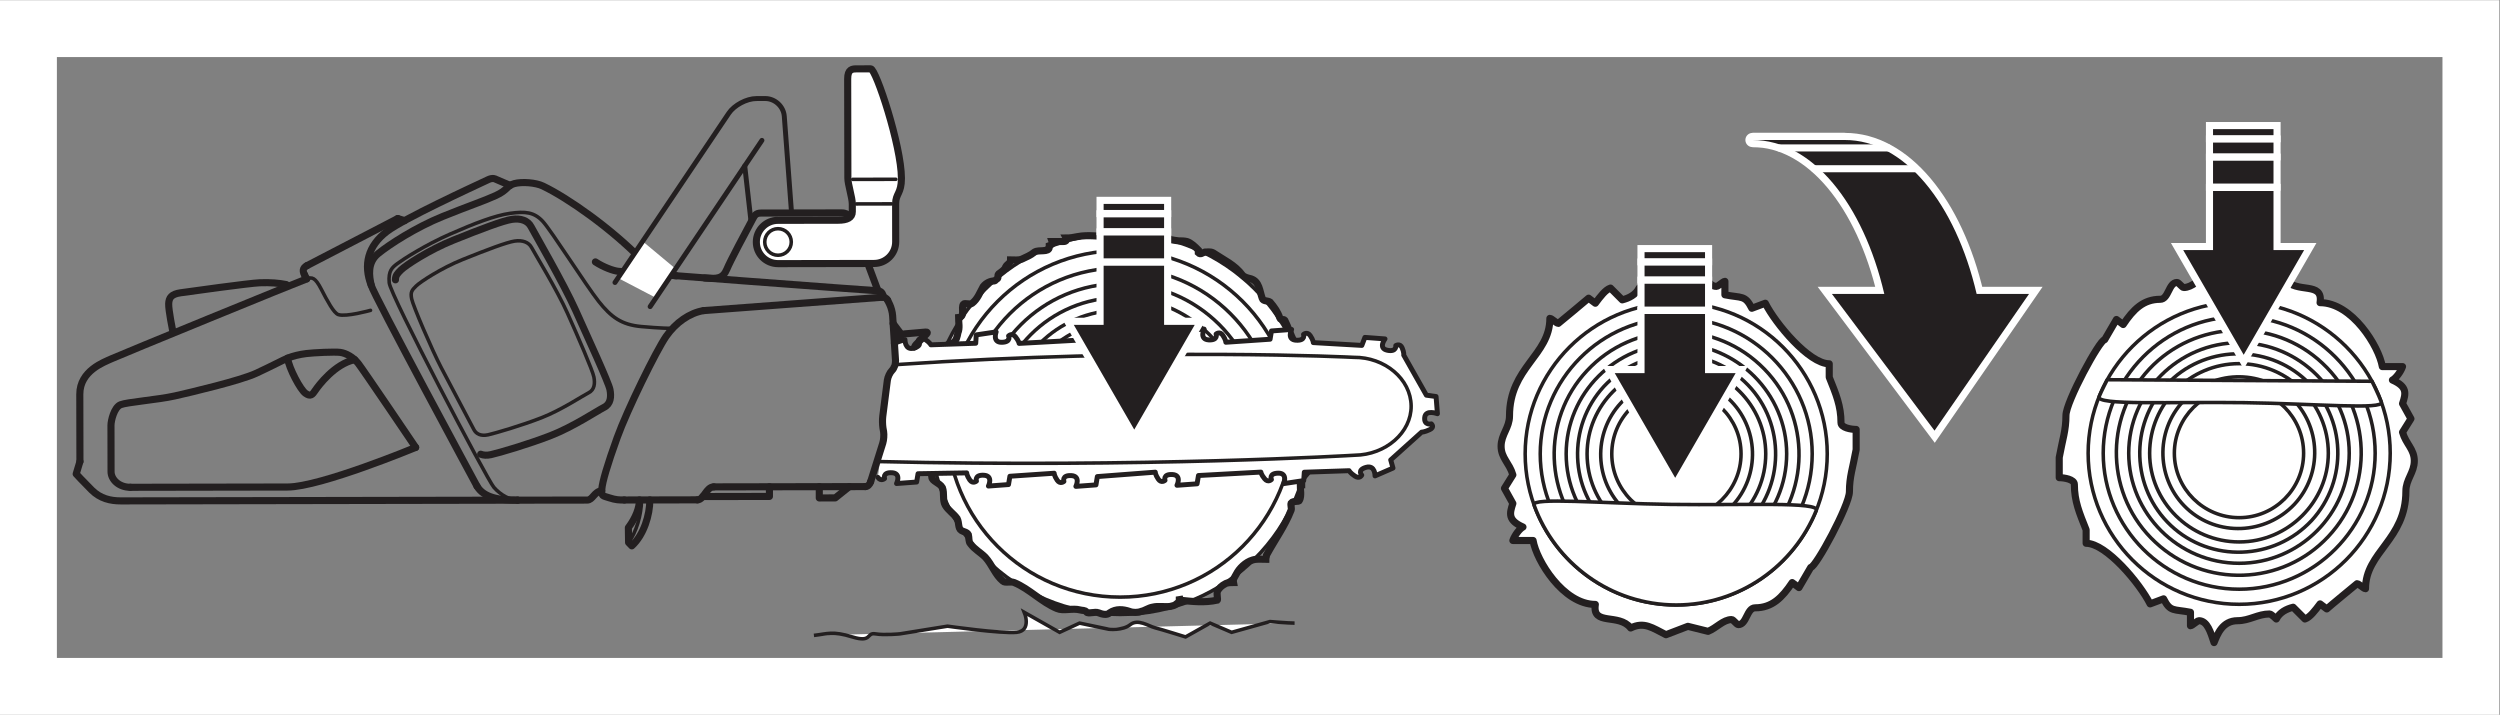 <?xml version="1.0" encoding="UTF-8" standalone="no"?>
<svg
   xmlns:dc="http://purl.org/dc/elements/1.1/"
   xmlns:cc="http://creativecommons.org/ns#"
   xmlns:rdf="http://www.w3.org/1999/02/22-rdf-syntax-ns#"
   xmlns:svg="http://www.w3.org/2000/svg"
   xmlns="http://www.w3.org/2000/svg"
   viewBox="0 0 234.333 67"
   height="67"
   width="234.333"
   xml:space="preserve"
   id="svg2"
   version="1.1"><rect x="0" y="0" width="234.333" height="67" fill="#808080" stroke="none"/><defs
     id="defs6" /><g
     transform="matrix(1.333,0,0,-1.333,0,67)"
     id="g10"><g
       transform="scale(0.1)"
       id="g12"><path
         id="path14"
         style="fill:#ffffff;fill-opacity:1;fill-rule:nonzero;stroke:none"
         d="m 921.641,204.578 c 0,74.016 -60,134 -134.012,134 -74.016,0 -134.012,-59.984 -134.012,-134 0,-74.012 59.996,-134.004 134.012,-134.004 74.012,0 134.012,59.992 134.012,134.004 v 0" /><path
         id="path16"
         style="fill:none;stroke:#231f20;stroke-width:2.5;stroke-linecap:butt;stroke-linejoin:miter;stroke-miterlimit:4;stroke-dasharray:none;stroke-opacity:1"
         d="m 921.641,204.578 c 0,74.016 -60,134 -134.012,134 -74.016,0 -134.012,-59.984 -134.012,-134 0,-74.012 59.996,-134.004 134.012,-134.004 74.012,0 134.012,59.992 134.012,134.004 z" /><path
         id="path18"
         style="fill:#ffffff;fill-opacity:1;fill-rule:nonzero;stroke:none"
         d="m 909.453,204.578 c 0,67.281 -54.535,121.824 -121.824,121.824 -67.281,0 -121.813,-54.543 -121.813,-121.824 0,-67.281 54.532,-121.828 121.813,-121.828 67.289,0 121.824,54.547 121.824,121.828 v 0" /><path
         id="path20"
         style="fill:none;stroke:#231f20;stroke-width:2.5;stroke-linecap:butt;stroke-linejoin:miter;stroke-miterlimit:4;stroke-dasharray:none;stroke-opacity:1"
         d="m 909.453,204.578 c 0,67.281 -54.535,121.824 -121.824,121.824 -67.281,0 -121.813,-54.543 -121.813,-121.824 0,-67.281 54.532,-121.828 121.813,-121.828 67.289,0 121.824,54.547 121.824,121.828 z" /><path
         id="path22"
         style="fill:#ffffff;fill-opacity:1;fill-rule:nonzero;stroke:none"
         d="m 897.266,204.578 c 0,60.551 -49.078,109.633 -109.637,109.633 -60.543,0 -109.633,-49.082 -109.633,-109.633" /><path
         id="path24"
         style="fill:none;stroke:#231f20;stroke-width:2.5;stroke-linecap:butt;stroke-linejoin:miter;stroke-miterlimit:4;stroke-dasharray:none;stroke-opacity:1"
         d="m 897.266,204.578 c 0,60.551 -49.078,109.633 -109.637,109.633 -60.543,0 -109.633,-49.082 -109.633,-109.633" /><path
         id="path26"
         style="fill:#ffffff;fill-opacity:1;fill-rule:nonzero;stroke:none"
         d="m 886.316,204.578 c 0,54.504 -44.175,98.664 -98.687,98.664 -54.488,0 -98.676,-44.16 -98.676,-98.664" /><path
         id="path28"
         style="fill:none;stroke:#231f20;stroke-width:2.5;stroke-linecap:butt;stroke-linejoin:miter;stroke-miterlimit:4;stroke-dasharray:none;stroke-opacity:1"
         d="m 886.316,204.578 c 0,54.504 -44.175,98.664 -98.687,98.664 -54.488,0 -98.676,-44.16 -98.676,-98.664" /><path
         id="path30"
         style="fill:#ffffff;fill-opacity:1;fill-rule:nonzero;stroke:none"
         d="m 876.445,204.578 c 0,49.043 -39.769,88.801 -88.816,88.801 -49.039,0 -88.797,-39.758 -88.797,-88.801" /><path
         id="path32"
         style="fill:none;stroke:#231f20;stroke-width:2.5;stroke-linecap:butt;stroke-linejoin:miter;stroke-miterlimit:4;stroke-dasharray:none;stroke-opacity:1"
         d="m 876.445,204.578 c 0,49.043 -39.769,88.801 -88.816,88.801 -49.039,0 -88.797,-39.758 -88.797,-88.801" /><path
         id="path34"
         style="fill:#ffffff;fill-opacity:1;fill-rule:nonzero;stroke:none"
         d="m 867.551,204.578 c 0,44.145 -35.774,79.918 -79.922,79.918 -44.129,0 -79.93,-35.773 -79.93,-79.918" /><path
         id="path36"
         style="fill:none;stroke:#231f20;stroke-width:2.5;stroke-linecap:butt;stroke-linejoin:miter;stroke-miterlimit:4;stroke-dasharray:none;stroke-opacity:1"
         d="m 867.551,204.578 c 0,44.145 -35.774,79.918 -79.922,79.918 -44.129,0 -79.93,-35.773 -79.93,-79.918" /><path
         id="path38"
         style="fill:#ffffff;fill-opacity:1;fill-rule:nonzero;stroke:none"
         d="m 859.563,204.578 c 0,39.723 -32.196,71.93 -71.934,71.93 -39.715,0 -71.922,-32.207 -71.922,-71.93" /><path
         id="path40"
         style="fill:none;stroke:#231f20;stroke-width:2.5;stroke-linecap:butt;stroke-linejoin:miter;stroke-miterlimit:4;stroke-dasharray:none;stroke-opacity:1"
         d="m 859.563,204.578 c 0,39.723 -32.196,71.93 -71.934,71.93 -39.715,0 -71.922,-32.207 -71.922,-71.93" /><path
         id="path42"
         style="fill:#ffffff;fill-opacity:1;fill-rule:nonzero;stroke:none"
         d="m 852.367,204.578 c 0,35.75 -28.988,64.735 -64.738,64.735 -35.75,0 -64.742,-28.985 -64.742,-64.735" /><path
         id="path44"
         style="fill:none;stroke:#231f20;stroke-width:2.5;stroke-linecap:butt;stroke-linejoin:miter;stroke-miterlimit:4;stroke-dasharray:none;stroke-opacity:1"
         d="m 852.367,204.578 c 0,35.75 -28.988,64.735 -64.738,64.735 -35.75,0 -64.742,-28.985 -64.742,-64.735" /><path
         id="path46"
         style="fill:#ffffff;fill-opacity:1;fill-rule:nonzero;stroke:none"
         d="m 845.902,204.578 c 0,32.184 -26.101,58.266 -58.273,58.266 -32.164,0 -58.27,-26.082 -58.27,-58.266" /><path
         id="path48"
         style="fill:none;stroke:#231f20;stroke-width:2.5;stroke-linecap:butt;stroke-linejoin:miter;stroke-miterlimit:4;stroke-dasharray:none;stroke-opacity:1"
         d="m 845.902,204.578 c 0,32.184 -26.101,58.266 -58.273,58.266 -32.164,0 -58.27,-26.082 -58.27,-58.266" /><path
         id="path50"
         style="fill:#ffffff;fill-opacity:1;fill-rule:nonzero;stroke:none"
         d="m 840.074,204.578 c 0,28.945 -23.488,52.43 -52.445,52.43 -28.957,0 -52.438,-23.485 -52.438,-52.43" /><path
         id="path52"
         style="fill:none;stroke:#231f20;stroke-width:2.5;stroke-linecap:butt;stroke-linejoin:miter;stroke-miterlimit:4;stroke-dasharray:none;stroke-opacity:1"
         d="m 840.074,204.578 c 0,28.945 -23.488,52.43 -52.445,52.43 -28.957,0 -52.438,-23.485 -52.438,-52.43" /><path
         id="path54"
         style="fill:none;stroke:#231f20;stroke-width:5;stroke-linecap:butt;stroke-linejoin:miter;stroke-miterlimit:4;stroke-dasharray:none;stroke-opacity:1"
         d="m 747.688,332.777 c -2.454,0 -5.422,0 -7.903,0 0.492,-1.492 -0.504,-2.472 -1.969,-2.972 0,0 0,-0.492 0,-0.989 0,-3.98 -7.425,-1.492 -10.39,-3.461 -2.957,-2.464 -5.926,-3.464 -8.903,-4.941 -2.464,-0.984 -5.425,-0.508 -7.91,-0.508 0,-2.457 -2.465,-2.949 -3.465,-4.929 -0.492,-1.985 -2.953,-3.457 -4.929,-4.938 -0.989,-1 0,-2.973 -0.989,-3.473 -1,-0.488 -1.484,-1.488 -1.984,-1.488 -2.953,0 -5.926,-1.473 -7.906,-3.957 -2.485,-4.437 -3.957,-8.891 -7.902,-11.851 -1.434,-1.071 -4.958,0.492 -5.942,-0.5 -1.976,-2.469 1.492,-8.887 -3.473,-9.407 0,-3.441 1,-7.394 -0.484,-10.851 -0.492,-2.489 -0.98,-5.449 -3.461,-6.934 -1.976,-0.98 -3.945,-0.98 -5.43,-2.469 0,-0.492 0,-1.468 0,-1.468 -9.886,-4.953 -3.964,-16.328 -7.425,-24.239 -0.43,-1.019 -1.469,-1.492 -1.469,-2.472 0,-5.93 0.984,-12.36 -0.512,-18.285 -0.984,-2.977 -0.984,-6.434 -1.472,-9.403 -1.977,-12.351 -0.493,-24.219 1.472,-36.086 0,-2.968 5.442,-3.953 7.43,-7.414 1.484,-3.957 0,-8.902 1.976,-12.355 1.977,-3.469 5.922,-5.942 8.399,-9.395 1.496,-2.98 0.492,-6.933 2.973,-8.414 1.476,-0.98 3.945,-0.98 4.937,-2.957 0.492,-1.976 0,-4.949 1.484,-6.426 2.954,-3.965 6.934,-5.941 10.391,-9.402 4.926,-5.434 6.914,-12.352 12.356,-16.805 1.468,-1.473 5.425,0 7.91,-0.984 10.867,-4.465 19.269,-13.848 30.16,-18.297 4.43,-1.969 10.867,0.484 16.305,-0.992 1.484,-0.484 3.46,0 4.453,-1.48 0.988,-1.48 5.922,0.504 8.402,-0.496 2.477,-0.984 5.934,-1.977 7.91,0 4.442,2.969 9.395,2.473 13.836,1 2.473,-1 5.934,-1 8.414,0 2.465,0.492 4.945,2.453 7.914,2.953 3.946,0.992 8.403,0 12.352,0.5 1.492,0.492 2.969,0.492 3.972,1.484 1.95,1.48 3.442,2.481 2.454,5.434 0,-0.984 0,-2.481 0,-2.481 8.89,-0.981 17.8,-1.969 26.703,0 0.492,0.504 -0.493,3.965 0,5.941 0.984,2.473 3.445,4.453 5.433,5.441 1.477,0.992 3.946,0.992 5.938,0.992 -0.489,2.461 0.984,3.953 1.98,5.922 1.965,3.957 6.418,8.414 11.36,9.887 2.968,0.996 6.433,0.496 9.394,0.496 0,0.988 0.496,1.984 0.496,2.961 5.942,10.894 12.844,20.281 17.309,31.648 0.496,1.496 -0.5,3.469 0,4.945 1.48,1.977 5.437,0.492 5.926,1.977 1.484,3.473 0.488,7.406 0.488,10.89 h 0.996 c 0,0.965 0,1.965 0,2.954 0.996,3.949 4.941,5.437 5.449,9.394 0.481,4.453 -1.496,8.891 -0.508,13.836 0.508,1.496 0.989,2.473 1.496,3.945 0,0.996 -0.507,1.996 0,2.985 0.477,0.98 1.969,2.465 1.969,2.969 0.5,4.449 3.469,8.398 1.477,12.351 -4.942,9.899 -1.973,20.766 -4.434,31.149 -1.015,4.449 -4.961,7.41 -6.933,11.375 -1.473,3.449 -2.481,6.921 -3.946,9.886 -2.48,4.946 -3.965,9.883 -6.445,14.824 -0.488,0.993 -2.949,0 -3.445,1.485 -1.489,4.445 -3.957,7.918 -6.926,11.359 -1.477,1.004 -4.961,0.504 -5.449,2.485 -1.961,5.437 -1.961,11.867 -7.91,13.839 -1.973,0.5 -4.446,0.993 -5.918,2.473 -5.442,7.426 -13.36,10.867 -20.766,15.828 -1.988,0.988 -3.945,0.488 -5.934,0.488 -1.484,-0.488 -2.968,-1.98 -4.449,-0.488 0,0.488 0,1.485 0,1.973 -2.476,2.473 -4.945,4.945 -7.914,5.937 -1.977,0.485 -3.953,0.485 -5.941,0.485 -3.946,0.5 -7.903,0.996 -11.356,2.972 -0.492,0.496 0,1.485 0,2.465 -2.972,0 -5.941,0.496 -8.91,1.481 -3.457,0.504 -6.414,0 -9.887,-0.489 -3.453,-0.992 -7.418,0.489 -10.863,-0.992 -1.98,-0.98 -4.453,-2.953 -6.441,-4.937 0,0.984 -0.981,1.48 -0.981,2.472 -7.414,0 -14.832,1.485 -22.73,0 -2.496,-0.488 -4.946,-0.992 -7.914,-0.992 0.496,-0.984 0.496,-2.465 -1.996,-2.465 z" /><path
         id="path56"
         style="fill:#ffffff;fill-opacity:1;fill-rule:nonzero;stroke:none"
         d="m 628.918,261.367 7.437,2.473 c 0,0 -0.171,-7.832 6.321,-5.988 6.48,1.828 3.031,5.429 3.031,5.429 0,0 1.398,2.942 4.758,0.742 3.308,-2.207 4.109,-3.863 4.109,-3.863 l 31.535,1.094 0.368,5.891 13.992,2.089 c 0,0 -2.848,-7.449 3.969,-7.304 6.832,0.121 4.765,4.465 4.765,4.465 0,0 2.356,2.445 4.762,-0.512 2.445,-2.934 2.656,-4.735 2.656,-4.735 l 43.906,2.426 0.965,5.836 14.121,1.055 c 0,0 -3.582,-7.219 3.235,-7.594 6.8,-0.383 5.175,4.102 5.175,4.102 0,0 2.602,2.25 4.731,-0.86 2.137,-3.109 2.137,-4.902 2.137,-4.902 l 40.707,3.109 0.98,5.836 14.133,1.055 c 0,0 -3.586,-7.207 3.227,-7.594 6.781,-0.351 5.183,4.098 5.183,4.098 0,0 2.609,2.265 4.727,-0.856 2.117,-3.097 2.132,-4.894 2.132,-4.894 l 31.106,2.129 0.977,5.812 14.16,1.055 c 0,0 -3.614,-7.199 3.195,-7.57 6.812,-0.379 5.184,4.074 5.184,4.074 0,0 2.609,2.265 4.714,-0.832 2.153,-3.137 2.161,-4.914 2.161,-4.914 l 34.128,-1.969 2.161,5.625 14.129,-1.062 c 0,0 -5.016,-6.575 1.613,-7.969 6.64,-1.371 5.969,3.265 5.969,3.265 0,0 3.003,1.836 4.453,-1.546 1.472,-3.383 1.133,-5.149 1.133,-5.149 L 1003,224.73 l 6.8,-0.921 0.96,-12.106 c 0,0 -8.36,3.164 -8.94,-2.64 -0.58,-5.833 4.66,-4.5 4.66,-4.5 0,0 2.61,-2.258 -1.08,-4.028 -3.69,-1.785 -5.771,-1.785 -5.771,-1.785 l -21.719,-19.535 1.61,-5.731 -12.645,-5.5 c 0,0 0.176,7.821 -6.316,6.008 -6.489,-1.844 -3.02,-5.461 -3.02,-5.461 0,0 -1.406,-2.933 -4.758,-0.722 -3.328,2.179 -4.136,3.832 -4.136,3.832 l -31.504,-1.067 -0.403,-5.89 -13.957,-2.11 c 0,0 2.824,7.465 -3.992,7.328 -6.824,-0.129 -4.758,-4.468 -4.758,-4.468 0,0 -2.351,-2.442 -4.773,0.511 -2.461,2.938 -2.649,4.707 -2.649,4.707 l -43.879,-2.406 -0.992,-5.836 -14.125,-1.031 c 0,0 3.586,7.184 -3.215,7.559 -6.832,0.382 -5.195,-4.079 -5.195,-4.079 0,0 -2.601,-2.285 -4.734,0.86 -2.121,3.097 -2.121,4.886 -2.121,4.886 l -40.743,-3.105 -0.964,-5.844 -14.121,-1.047 c 0,0 3.601,7.207 -3.219,7.582 -6.813,0.372 -5.196,-4.089 -5.196,-4.089 0,0 -2.597,-2.25 -4.714,0.847 -2.129,3.117 -2.137,4.91 -2.137,4.91 l -31.125,-2.129 -0.981,-5.843 -14.121,-1.047 c 0,0 3.586,7.219 -3.214,7.601 -6.813,0.368 -5.211,-4.109 -5.211,-4.109 0,0 -2.586,-2.254 -4.723,0.848 -2.117,3.121 -2.133,4.914 -2.133,4.914 l -34.223,-0.586 -0.992,-5.848 -14.121,-1.043 c 0,0 3.594,7.203 -3.238,7.594 -6.781,0.363 -5.184,-4.09 -5.184,-4.09 0,0 -2.586,-2.273 -4.699,0.828" /><path
         id="path58"
         style="fill:none;stroke:#231f20;stroke-width:3.476;stroke-linecap:round;stroke-linejoin:round;stroke-miterlimit:4;stroke-dasharray:none;stroke-opacity:1"
         d="m 628.918,261.367 7.437,2.473 c 0,0 -0.171,-7.832 6.321,-5.988 6.48,1.828 3.031,5.429 3.031,5.429 0,0 1.398,2.942 4.758,0.742 3.308,-2.207 4.109,-3.863 4.109,-3.863 l 31.535,1.094 0.368,5.891 13.992,2.089 c 0,0 -2.848,-7.449 3.969,-7.304 6.832,0.121 4.765,4.465 4.765,4.465 0,0 2.356,2.445 4.762,-0.512 2.445,-2.934 2.656,-4.735 2.656,-4.735 l 43.906,2.426 0.965,5.836 14.121,1.055 c 0,0 -3.582,-7.219 3.235,-7.594 6.8,-0.383 5.175,4.102 5.175,4.102 0,0 2.602,2.25 4.731,-0.86 2.137,-3.109 2.137,-4.902 2.137,-4.902 l 40.707,3.109 0.98,5.836 14.133,1.055 c 0,0 -3.586,-7.207 3.227,-7.594 6.781,-0.351 5.183,4.098 5.183,4.098 0,0 2.609,2.265 4.727,-0.856 2.117,-3.097 2.132,-4.894 2.132,-4.894 l 31.106,2.129 0.977,5.812 14.16,1.055 c 0,0 -3.614,-7.199 3.195,-7.57 6.812,-0.379 5.184,4.074 5.184,4.074 0,0 2.609,2.265 4.714,-0.832 2.153,-3.137 2.161,-4.914 2.161,-4.914 l 34.128,-1.969 2.161,5.625 14.129,-1.062 c 0,0 -5.016,-6.575 1.613,-7.969 6.64,-1.371 5.969,3.265 5.969,3.265 0,0 3.003,1.836 4.453,-1.546 1.472,-3.383 1.133,-5.149 1.133,-5.149 L 1003,224.73 l 6.8,-0.921 0.96,-12.106 c 0,0 -8.36,3.164 -8.94,-2.64 -0.58,-5.833 4.66,-4.5 4.66,-4.5 0,0 2.61,-2.258 -1.08,-4.028 -3.69,-1.785 -5.771,-1.785 -5.771,-1.785 l -21.719,-19.535 1.61,-5.731 -12.645,-5.5 c 0,0 0.176,7.821 -6.316,6.008 -6.489,-1.844 -3.02,-5.461 -3.02,-5.461 0,0 -1.406,-2.933 -4.758,-0.722 -3.328,2.179 -4.136,3.832 -4.136,3.832 l -31.504,-1.067 -0.403,-5.89 -13.957,-2.11 c 0,0 2.824,7.465 -3.992,7.328 -6.824,-0.129 -4.758,-4.468 -4.758,-4.468 0,0 -2.351,-2.442 -4.773,0.511 -2.461,2.938 -2.649,4.707 -2.649,4.707 l -43.879,-2.406 -0.992,-5.836 -14.125,-1.031 c 0,0 3.586,7.184 -3.215,7.559 -6.832,0.382 -5.195,-4.079 -5.195,-4.079 0,0 -2.601,-2.285 -4.734,0.86 -2.121,3.097 -2.121,4.886 -2.121,4.886 l -40.743,-3.105 -0.964,-5.844 -14.121,-1.047 c 0,0 3.601,7.207 -3.219,7.582 -6.813,0.372 -5.196,-4.089 -5.196,-4.089 0,0 -2.597,-2.25 -4.714,0.847 -2.129,3.117 -2.137,4.91 -2.137,4.91 l -31.125,-2.129 -0.981,-5.843 -14.121,-1.047 c 0,0 3.586,7.219 -3.214,7.601 -6.813,0.368 -5.211,-4.109 -5.211,-4.109 0,0 -2.586,-2.254 -4.723,0.848 -2.117,3.121 -2.133,4.914 -2.133,4.914 l -34.223,-0.586 -0.992,-5.848 -14.121,-1.043 c 0,0 3.594,7.203 -3.238,7.594 -6.781,0.363 -5.184,-4.09 -5.184,-4.09 0,0 -2.586,-2.273 -4.699,0.828" /><path
         id="path60"
         style="fill:#ffffff;fill-opacity:1;fill-rule:nonzero;stroke:none"
         d="m 616.723,178.09 c 186.769,-4.516 335.933,4.43 335.933,4.43 21.77,0.25 39.824,16.011 39.629,34.632 -0.195,19.055 -18.594,34.434 -40.344,34.196 0,0 -140.558,7.172 -322.605,-5.164" /><path
         id="path62"
         style="fill:none;stroke:#231f20;stroke-width:2.5;stroke-linecap:round;stroke-linejoin:round;stroke-miterlimit:4;stroke-dasharray:none;stroke-opacity:1"
         d="m 616.723,178.09 c 186.769,-4.516 335.933,4.43 335.933,4.43 21.77,0.25 39.824,16.011 39.629,34.632 -0.195,19.055 -18.594,34.434 -40.344,34.196 0,0 -140.558,7.172 -322.605,-5.164" /><path
         id="path64"
         style="fill:none;stroke:#231f20;stroke-width:5;stroke-linecap:round;stroke-linejoin:round;stroke-miterlimit:4;stroke-dasharray:none;stroke-opacity:1"
         d="m 501.91,160.27 106.528,0.195" /><path
         id="path66"
         style="fill:none;stroke:#231f20;stroke-width:5;stroke-linecap:round;stroke-linejoin:round;stroke-miterlimit:4;stroke-dasharray:none;stroke-opacity:1"
         d="m 439.016,151.039 51.433,0.109" /><path
         id="path68"
         style="fill:none;stroke:#231f20;stroke-width:5;stroke-linecap:round;stroke-linejoin:round;stroke-miterlimit:4;stroke-dasharray:none;stroke-opacity:1"
         d="m 364.016,150.918 48.882,0.066 c 3.957,0.024 4.872,5.996 10.215,6.559" /><path
         id="path70"
         style="fill:none;stroke:#231f20;stroke-width:2.5;stroke-linecap:round;stroke-linejoin:round;stroke-miterlimit:4;stroke-dasharray:none;stroke-opacity:1"
         d="m 471.66,271.746 c 0,0 -6.965,0 -20.758,1.258 -13.808,1.25 -21.152,6.59 -29.984,17.766 -8.852,11.207 -33.176,49.574 -39.246,56.179 -6.086,6.598 -12.34,7.137 -23,5.656 -10.652,-1.492 -24.977,-7.023 -42.227,-14.601 -17.281,-7.559 -33.257,-17.871 -36.918,-20.645 -3.683,-2.765 -6.601,-4.988 -5.843,-13.621 0.754,-8.617 68.804,-138.265 73.582,-143.777 4.789,-5.504 11.589,-9.063 16.75,-9.043" /><path
         id="path72"
         style="fill:none;stroke:#231f20;stroke-width:5;stroke-linecap:round;stroke-linejoin:round;stroke-miterlimit:4;stroke-dasharray:none;stroke-opacity:1"
         d="M 620.371,293.621 494.789,284.219" /><path
         id="path74"
         style="fill:none;stroke:#231f20;stroke-width:5;stroke-linecap:round;stroke-linejoin:round;stroke-miterlimit:4;stroke-dasharray:none;stroke-opacity:1"
         d="m 624.137,291.598 1.437,-2.989 c 1.012,-2.054 1.949,-5.605 2.094,-7.906 l 2.043,-31.656 c 0.133,-2.285 -0.957,-5.391 -2.461,-6.883 -1.52,-1.512 -2.957,-4.605 -3.273,-6.883 l -3.235,-25.359 c -0.297,-2.266 -0.23,-5.977 0.133,-8.242 l 0.449,-2.547 c 0.375,-2.254 0.114,-5.891 -0.566,-8.07 l -8.567,-27.223" /><path
         id="path76"
         style="fill:none;stroke:#231f20;stroke-width:2.5;stroke-linecap:round;stroke-linejoin:round;stroke-miterlimit:4;stroke-dasharray:none;stroke-opacity:1"
         d="m 643.113,258.723 c -0.183,-0.442 -0.285,-0.852 -0.363,-1.282" /><path
         id="path78"
         style="fill:none;stroke:#231f20;stroke-width:5;stroke-linecap:round;stroke-linejoin:round;stroke-miterlimit:4;stroke-dasharray:none;stroke-opacity:1"
         d="m 628.918,261.367 3.848,4.703 c 0.711,0.879 2.218,1.68 3.371,1.778 l 14.871,1.289 c 1.125,0.097 1.402,-0.492 0.578,-1.289 l -7.43,-7.481 c -0.406,-0.406 -0.765,-1.004 -1.043,-1.644" /><path
         id="path80"
         style="fill:none;stroke:#231f20;stroke-width:5;stroke-linecap:round;stroke-linejoin:round;stroke-miterlimit:4;stroke-dasharray:none;stroke-opacity:1"
         d="m 418.676,318.461 c 5.695,-3.754 12.703,-6.297 16.207,-6.637 4.305,-0.418 175.785,-13.367 182.5,-13.687 3.062,-0.168 3.625,-3.41 3.625,-3.41" /><path
         id="path82"
         style="fill:none;stroke:#231f20;stroke-width:5;stroke-linecap:round;stroke-linejoin:round;stroke-miterlimit:4;stroke-dasharray:none;stroke-opacity:1"
         d="m 91.68,159.973 c 0,0 87.601,0.156 110.617,0.199 23.023,0.043 89.976,27.84 89.976,27.84" /><path
         id="path84"
         style="fill:none;stroke:#231f20;stroke-width:5;stroke-linecap:round;stroke-linejoin:round;stroke-miterlimit:4;stroke-dasharray:none;stroke-opacity:1"
         d="m 292.273,188.012 c 0,0 -36.968,54.742 -40.421,59.117 -3.461,4.371 -8.551,7.152 -12.551,7.699 -4.028,0.547 -18.895,-0.199 -23.867,-0.808 -4.996,-0.629 -9.395,-1.731 -12.871,-3.122 -3.481,-1.359 -11.375,-5.664 -22.458,-10.769 -11.074,-5.125 -45.433,-13.266 -57.238,-15.926 -11.847,-2.664 -33.554,-4.324 -38.086,-6.16 -4.512,-1.828 -6.754,-11.129 -6.75,-14.57 0.031,-16.84 0.039,-27.297 0.055,-32.535 0.008,-5.239 5.219,-10.977 13.594,-10.965" /><path
         id="path86"
         style="fill:none;stroke:#231f20;stroke-width:5;stroke-linecap:round;stroke-linejoin:round;stroke-miterlimit:4;stroke-dasharray:none;stroke-opacity:1"
         d="m 202.203,250.754 c 0.985,-7 8.969,-22.133 12.606,-24.699 3.644,-2.547 4.777,-1.012 6.863,2.05 2.062,3.067 13.578,18.672 27.754,21.614" /><path
         id="path88"
         style="fill:none;stroke:#231f20;stroke-width:5;stroke-linecap:round;stroke-linejoin:round;stroke-miterlimit:4;stroke-dasharray:none;stroke-opacity:1"
         d="M 215.68,306.52 C 209.824,304.457 83.633,252.789 78.441,250.367 73.258,247.961 56.078,241.965 56.117,225.395 56.129,216.484 56.203,178.07 56.203,178.07" /><path
         id="path90"
         style="fill:none;stroke:#231f20;stroke-width:5;stroke-linecap:round;stroke-linejoin:round;stroke-miterlimit:4;stroke-dasharray:none;stroke-opacity:1"
         d="m 121.52,269.586 c 0,0 -3.075,15.07 -2.903,19.394 0.16,4.34 1.914,6.825 8.324,7.762 6.403,0.918 48.188,6.735 55.719,7.051 7.539,0.293 13.516,-0.258 18.649,-1.258" /><path
         id="path92"
         style="fill:none;stroke:#231f20;stroke-width:5;stroke-linecap:round;stroke-linejoin:round;stroke-miterlimit:4;stroke-dasharray:none;stroke-opacity:1"
         d="m 494.789,284.219 c -9.887,-1.602 -19.633,-8.422 -26.391,-18.149 -6.8,-9.765 -27.503,-51.914 -34.437,-71.211 -6.898,-19.121 -10.426,-31.207 -10.777,-36.214 -0.352,-4.977 0.371,-4.528 5.152,-6.055 4.769,-1.551 6.984,-1.559 10.68,-1.551" /><path
         id="path94"
         style="fill:none;stroke:#231f20;stroke-width:5;stroke-linecap:round;stroke-linejoin:round;stroke-miterlimit:4;stroke-dasharray:none;stroke-opacity:1"
         d="m 278.074,305.852 c 0,3.039 1.364,4.418 3.852,6.914 3.207,3.226 19.797,14.148 36.906,21.011 19.566,7.864 34.906,13.68 41.148,14.602 6.231,0.934 11.208,-0.895 13.426,-5.125 2.199,-4.223 23.035,-40.203 31.34,-58.758 8.317,-18.539 23.25,-50.863 24.176,-55.82 0.941,-4.977 0.582,-10.106 -4.199,-12.5 -4.774,-2.406 -21.66,-13.649 -37.274,-19.746 -15.601,-6.086 -36.359,-12.196 -42.25,-13.496 -2.933,-0.645 -5.328,-0.45 -7.191,0.308" /><path
         id="path96"
         style="fill:none;stroke:#231f20;stroke-width:2.5;stroke-linecap:round;stroke-linejoin:round;stroke-miterlimit:4;stroke-dasharray:none;stroke-opacity:1"
         d="m 325.32,320.137 c 17.383,6.988 30.993,12.136 36.571,12.968 5.507,0.821 9.933,-0.792 11.914,-4.55 1.957,-3.746 17.867,-29.688 25.226,-46.184 7.387,-16.457 17.766,-40.441 18.582,-44.855 0.844,-4.395 0.516,-8.969 -3.718,-11.09 -4.239,-2.145 -19.227,-12.129 -33.102,-17.539 -13.867,-5.414 -32.297,-10.813 -37.512,-11.989 -5.246,-1.152 -8.508,0.653 -10.058,3.665 -1.559,3.015 -16.196,30.589 -22.914,43.457 -6.731,12.882 -19.848,43.578 -20.844,48.46 -0.985,4.915 0.246,6.137 3.109,8.989 2.832,2.863 17.559,12.558 32.746,18.668 z" /><path
         id="path98"
         style="fill:none;stroke:#231f20;stroke-width:5;stroke-linecap:round;stroke-linejoin:round;stroke-miterlimit:4;stroke-dasharray:none;stroke-opacity:1"
         d="m 335.445,160.707 c 0,0 -72.906,134.93 -74.39,141.285 -1.481,6.375 -2.965,15.942 4.859,22.317 7.836,6.39 26.434,18.425 45.293,26.062 18.82,7.621 28.887,10.84 37.453,14.77 8.574,3.937 7.606,6.886 12.981,8.371 5.379,1.468 15.14,0.707 20.097,-1.692 17.778,-8.539 47.926,-29.769 69.571,-51.933" /><path
         id="path100"
         style="fill:none;stroke:#231f20;stroke-width:5;stroke-linecap:round;stroke-linejoin:round;stroke-miterlimit:4;stroke-dasharray:none;stroke-opacity:1"
         d="m 358.727,372.242 -10.067,4.328 c 0,0 -1.922,1.364 -5.34,-0.257 -12.148,-5.708 -59.164,-27.344 -71.062,-36.301 -13.719,-10.317 -16.824,-23.75 -11.203,-38.02" /><path
         id="path102"
         style="fill:none;stroke:#231f20;stroke-width:5;stroke-linecap:round;stroke-linejoin:round;stroke-miterlimit:4;stroke-dasharray:none;stroke-opacity:1"
         d="m 364.016,150.918 c -12.489,-0.035 -23.633,1.492 -28.571,9.789" /><path
         id="path104"
         style="fill:none;stroke:#231f20;stroke-width:2.5;stroke-linecap:round;stroke-linejoin:round;stroke-miterlimit:4;stroke-dasharray:none;stroke-opacity:1"
         d="m 451.094,151.07 c 0,-10.484 -3.813,-22.922 -9.09,-29.925" /><path
         id="path106"
         style="fill:none;stroke:#231f20;stroke-width:5;stroke-linecap:round;stroke-linejoin:round;stroke-miterlimit:4;stroke-dasharray:none;stroke-opacity:1"
         d="m 449.641,151.059 c 0,-5.329 -2.508,-12.481 -7.789,-19.465 l 0.152,-10.449 2.254,-2.356 c 8.445,7.656 12.722,21.813 12.68,32.285" /><path
         id="path108"
         style="fill:none;stroke:#231f20;stroke-width:5;stroke-linecap:round;stroke-linejoin:round;stroke-miterlimit:4;stroke-dasharray:none;stroke-opacity:1"
         d="m 490.449,151.148 c 4.485,0 6.176,9.122 11.461,9.122" /><path
         id="path110"
         style="fill:none;stroke:#231f20;stroke-width:5;stroke-linecap:round;stroke-linejoin:round;stroke-miterlimit:4;stroke-dasharray:none;stroke-opacity:1"
         d="m 494.199,153.469 46.84,0.086 -0.004,6.781" /><path
         id="path112"
         style="fill:none;stroke:#231f20;stroke-width:5;stroke-linecap:round;stroke-linejoin:round;stroke-miterlimit:4;stroke-dasharray:none;stroke-opacity:1"
         d="m 608.438,160.465 c 1.644,0 3.14,1.387 3.753,3.375" /><path
         id="path114"
         style="fill:none;stroke:#231f20;stroke-width:5;stroke-linecap:round;stroke-linejoin:round;stroke-miterlimit:4;stroke-dasharray:none;stroke-opacity:1"
         d="m 576.098,160.41 v -7.93 l 11.23,0.032 9.899,7.933" /><path
         id="path116"
         style="fill:none;stroke:#231f20;stroke-width:5;stroke-linecap:round;stroke-linejoin:round;stroke-miterlimit:4;stroke-dasharray:none;stroke-opacity:1"
         d="m 634.063,267.105 -6.036,8.04" /><path
         id="path118"
         style="fill:none;stroke:#231f20;stroke-width:5;stroke-linecap:round;stroke-linejoin:round;stroke-miterlimit:4;stroke-dasharray:none;stroke-opacity:1"
         d="m 620.371,293.621 c 1.492,0.117 3.063,-0.601 3.766,-2.023" /><path
         id="path120"
         style="fill:none;stroke:#231f20;stroke-width:5;stroke-linecap:round;stroke-linejoin:round;stroke-miterlimit:4;stroke-dasharray:none;stroke-opacity:1"
         d="m 279.672,348.949 4.867,-1.453" /><path
         id="path122"
         style="fill:none;stroke:#231f20;stroke-width:5;stroke-linecap:round;stroke-linejoin:round;stroke-miterlimit:4;stroke-dasharray:none;stroke-opacity:1"
         d="m 215.836,315.82 63.836,33.129" /><path
         id="path124"
         style="fill:none;stroke:#231f20;stroke-width:5;stroke-linecap:round;stroke-linejoin:round;stroke-miterlimit:4;stroke-dasharray:none;stroke-opacity:1"
         d="m 214.043,309.57 1.637,-3.05" /><path
         id="path126"
         style="fill:none;stroke:#231f20;stroke-width:5;stroke-linecap:round;stroke-linejoin:round;stroke-miterlimit:4;stroke-dasharray:none;stroke-opacity:1"
         d="m 214.043,309.57 c -1.145,2.129 -1.461,4.575 1.793,6.25" /><path
         id="path128"
         style="fill:none;stroke:#231f20;stroke-width:5;stroke-linecap:round;stroke-linejoin:round;stroke-miterlimit:4;stroke-dasharray:none;stroke-opacity:1"
         d="M 364.016,150.918 84.953,150.41 c -7.203,-0.019 -14.406,1.582 -20.508,7.649 -6.09,6.058 -10.875,11.296 -10.875,11.296 l 2.633,8.715" /><path
         id="path130"
         style="fill:none;stroke:#231f20;stroke-width:5;stroke-linecap:round;stroke-linejoin:round;stroke-miterlimit:4;stroke-dasharray:none;stroke-opacity:1"
         d="m 451.309,319.887 c 5.562,-5.946 15.804,-10.606 24.199,-11.192" /><path
         id="path132"
         style="fill:none;stroke:#231f20;stroke-width:5;stroke-linecap:round;stroke-linejoin:round;stroke-miterlimit:4;stroke-dasharray:none;stroke-opacity:1"
         d="m 495.559,307.145 c 8.636,-0.637 12.734,-0.68 15.629,6.367 2.191,5.383 12.917,25.508 17.859,34.695 1.512,2.816 2.246,4.613 6.195,4.613 3.203,0.008 42.317,0.078 56.535,0.106 5.805,0.008 6.817,-4.473 6.817,-4.473 l 18.789,-50.316" /><path
         id="path134"
         style="fill:#ffffff;fill-opacity:1;fill-rule:nonzero;stroke:none"
         d="m 547.105,317.246 c -8.41,-0.012 -15.265,6.781 -15.265,15.172 -0.008,8.445 6.805,15.27 15.211,15.277 l 42.398,0.075 c 6.266,0.011 9.887,1.785 9.867,5.96 v 5.489 c -0.019,4.465 -3.121,13.863 -3.121,18.047 0,4.187 -0.121,62.789 -0.132,69.859 -0.032,7.07 3.394,7.07 6.539,7.074 3.128,0.016 6.011,0.016 9.668,0.016 3.671,0.008 21.546,-54.11 21.582,-76.887 0.031,-10.976 -4.086,-10.723 -4.067,-18.051 l 0.035,-26.672 c 0.024,-8.394 -6.793,-15.234 -15.211,-15.238 l -67.504,-0.121" /><path
         id="path136"
         style="fill:none;stroke:#231f20;stroke-width:5;stroke-linecap:round;stroke-linejoin:round;stroke-miterlimit:4;stroke-dasharray:none;stroke-opacity:1"
         d="m 547.105,317.246 c -8.41,-0.012 -15.265,6.781 -15.265,15.172 -0.008,8.445 6.805,15.27 15.211,15.277 l 42.398,0.075 c 6.266,0.011 9.887,1.785 9.867,5.96 v 5.489 c -0.019,4.465 -3.121,13.863 -3.121,18.047 0,4.187 -0.121,62.789 -0.132,69.859 -0.032,7.07 3.394,7.07 6.539,7.074 3.128,0.016 6.011,0.016 9.668,0.016 3.671,0.008 21.546,-54.11 21.582,-76.887 0.031,-10.976 -4.086,-10.723 -4.067,-18.051 l 0.035,-26.672 c 0.024,-8.394 -6.793,-15.234 -15.211,-15.238 z" /><path
         id="path138"
         style="fill:none;stroke:#231f20;stroke-width:2.5;stroke-linecap:round;stroke-linejoin:round;stroke-miterlimit:4;stroke-dasharray:none;stroke-opacity:1"
         d="m 602.195,359.23 24.692,0.047" /><path
         id="path140"
         style="fill:none;stroke:#231f20;stroke-width:2.5;stroke-linecap:round;stroke-linejoin:round;stroke-miterlimit:4;stroke-dasharray:none;stroke-opacity:1"
         d="m 556.41,332.477 c 0,-5.153 -4.164,-9.336 -9.32,-9.336 -5.16,-0.016 -9.348,4.148 -9.348,9.3 -0.012,5.176 4.153,9.372 9.321,9.375 5.167,0 9.347,-4.164 9.347,-9.339 z" /><path
         id="path142"
         style="fill:none;stroke:#231f20;stroke-width:2.5;stroke-linecap:round;stroke-linejoin:round;stroke-miterlimit:4;stroke-dasharray:none;stroke-opacity:1"
         d="m 599.59,376.488 30.336,0.059" /><path
         id="path144"
         style="fill:none;stroke:#231f20;stroke-width:2.5;stroke-linecap:round;stroke-linejoin:round;stroke-miterlimit:4;stroke-dasharray:none;stroke-opacity:1"
         d="m 215.68,306.52 c 3.718,1.445 5.922,1.039 10.125,-7.063 4.386,-8.48 8.875,-16.973 12.093,-18.051 5.465,-1.812 22.645,2.989 22.645,2.989" /><path
         id="path146"
         style="fill:none;stroke:#231f20;stroke-width:3.476;stroke-linecap:round;stroke-linejoin:round;stroke-miterlimit:3.864;stroke-dasharray:none;stroke-opacity:1"
         d="m 523.688,385.93 4.453,-39.422" /><path
         id="path148"
         style="fill:#ffffff;fill-opacity:1;fill-rule:nonzero;stroke:none"
         d="m 451.895,332.938 -17.348,-25.793 26.762,-13.969 13.746,20.457 -23.16,19.305" /><path
         id="path150"
         style="fill:none;stroke:#231f20;stroke-width:3.476;stroke-linecap:round;stroke-linejoin:round;stroke-miterlimit:3.864;stroke-dasharray:none;stroke-opacity:1"
         d="m 432.434,303.98 80.004,118.981 c 3.812,5.684 12.558,10.355 19.421,10.355 l 6.223,0.02 c 6.844,0.008 12.879,-5.57 13.402,-12.41 l 5.114,-68.059" /><path
         id="path152"
         style="fill:none;stroke:#231f20;stroke-width:3.476;stroke-linecap:round;stroke-linejoin:round;stroke-miterlimit:3.864;stroke-dasharray:none;stroke-opacity:1"
         d="M 457.156,287.027 535.762,403.91" /><path
         id="path154"
         style="fill:#ffffff;fill-opacity:1;fill-rule:nonzero;stroke:none"
         d="m 1231.84,285.852 9.48,3.546 c 7.09,-14.179 30.75,-42.582 44.95,-42.582 v -9.468 c 4.75,-11.836 8.28,-20.121 8.28,-31.961 0,-3.551 7.09,-4.727 10.65,-4.727 v -14.195 c -2.36,-13.012 -4.73,-18.938 -4.73,-29.59 0,-9.465 -23.67,-53.246 -27.22,-53.246 l -8.28,-14.191 -4.74,3.543 c -7.09,-10.645 -14.2,-17.754 -26.03,-17.754 -5.92,0 -5.92,-11.828 -11.84,-11.828 -1.18,0 -3.53,3.559 -4.72,3.559 -5.9,0 -10.65,-5.922 -16.57,-8.281 l -14.19,3.535 -15.4,-5.906 c -9.45,4.731 -15.38,9.457 -24.83,4.731 -8.29,10.648 -27.23,1.176 -24.84,16.57 -22.49,0 -41.42,30.77 -43.79,44.961 -5.92,0 -10.65,0 -14.21,0 1.19,3.551 4.73,8.278 7.11,9.465 -10.66,4.739 -9.47,9.469 -7.11,16.567 l -5.91,10.64 5.91,9.469 c -2.36,8.285 -8.27,11.824 -8.27,20.117 0,8.285 5.91,13.012 5.91,21.297 0,34.32 28.39,42.598 28.39,68.641 1.19,0 4.74,-3.543 5.92,-3.543 0,0 20.12,16.554 21.31,17.734 l 4.74,-3.555 c 3.53,4.739 7.09,9.473 10.64,10.665 l 8.27,-8.29 c 4.74,1.18 9.48,3.555 11.84,8.29 0,0 3.54,-3.559 4.73,-3.559 8.29,0 14.19,4.734 22.49,4.734 10.65,0 14.19,9.461 16.56,15.387 2.37,-7.105 4.73,-15.387 10.65,-15.387 1.18,0 4.75,3.559 5.92,3.559 v -9.469 c 11.83,-2.375 14.19,0 18.93,-9.476 v 0" /><path
         id="path156"
         style="fill:none;stroke:#231f20;stroke-width:5;stroke-linecap:round;stroke-linejoin:round;stroke-miterlimit:3.864;stroke-dasharray:none;stroke-opacity:1"
         d="m 1231.84,285.852 9.48,3.546 c 7.09,-14.179 30.75,-42.582 44.95,-42.582 v -9.468 c 4.75,-11.836 8.28,-20.121 8.28,-31.961 0,-3.551 7.09,-4.727 10.65,-4.727 v -14.195 c -2.36,-13.012 -4.73,-18.938 -4.73,-29.59 0,-9.465 -23.67,-53.246 -27.22,-53.246 l -8.28,-14.191 -4.74,3.543 c -7.09,-10.645 -14.2,-17.754 -26.03,-17.754 -5.92,0 -5.92,-11.828 -11.84,-11.828 -1.18,0 -3.53,3.559 -4.72,3.559 -5.9,0 -10.65,-5.922 -16.57,-8.281 l -14.19,3.535 -15.4,-5.906 c -9.45,4.731 -15.38,9.457 -24.83,4.731 -8.29,10.648 -27.23,1.176 -24.84,16.57 -22.49,0 -41.42,30.77 -43.79,44.961 -5.92,0 -10.65,0 -14.21,0 1.19,3.551 4.73,8.278 7.11,9.465 -10.66,4.739 -9.47,9.469 -7.11,16.567 l -5.91,10.64 5.91,9.469 c -2.36,8.285 -8.27,11.824 -8.27,20.117 0,8.285 5.91,13.012 5.91,21.297 0,34.32 28.39,42.598 28.39,68.641 1.19,0 4.74,-3.543 5.92,-3.543 0,0 20.12,16.554 21.31,17.734 l 4.74,-3.555 c 3.53,4.739 7.09,9.473 10.64,10.665 l 8.27,-8.29 c 4.74,1.18 9.48,3.555 11.84,8.29 0,0 3.54,-3.559 4.73,-3.559 8.29,0 14.19,4.734 22.49,4.734 10.65,0 14.19,9.461 16.56,15.387 2.37,-7.105 4.73,-15.387 10.65,-15.387 1.18,0 4.75,3.559 5.92,3.559 v -9.469 c 11.83,-2.375 14.19,0 18.93,-9.476 z" /><path
         id="path158"
         style="fill:#ffffff;fill-opacity:1;fill-rule:nonzero;stroke:none"
         d="m 1072.46,183.473 c 0,58.554 47.67,106.246 106.21,106.246 58.54,0 106.2,-47.692 106.2,-106.246 0,-58.567 -47.66,-106.25 -106.2,-106.25 -58.54,0 -106.21,47.683 -106.21,106.25 v 0" /><path
         id="path160"
         style="fill:none;stroke:#231f20;stroke-width:2.5;stroke-linecap:round;stroke-linejoin:round;stroke-miterlimit:3.864;stroke-dasharray:none;stroke-opacity:1"
         d="m 1072.46,183.473 c 0,58.554 47.67,106.246 106.21,106.246 58.54,0 106.2,-47.692 106.2,-106.246 0,-58.567 -47.66,-106.25 -106.2,-106.25 -58.54,0 -106.21,47.683 -106.21,106.25 z" /><path
         id="path162"
         style="fill:#ffffff;fill-opacity:1;fill-rule:nonzero;stroke:none"
         d="m 1083.05,183.473 c 0,52.371 42.96,95.636 95.62,95.636 52.66,0 95.62,-43.265 95.62,-95.636 0,-52.676 -42.96,-95.954 -95.62,-95.954 -52.66,0 -95.62,43.278 -95.62,95.954 v 0" /><path
         id="path164"
         style="fill:none;stroke:#231f20;stroke-width:2.5;stroke-linecap:round;stroke-linejoin:round;stroke-miterlimit:3.864;stroke-dasharray:none;stroke-opacity:1"
         d="m 1083.05,183.473 c 0,52.371 42.96,95.636 95.62,95.636 52.66,0 95.62,-43.265 95.62,-95.636 0,-52.676 -42.96,-95.954 -95.62,-95.954 -52.66,0 -95.62,43.278 -95.62,95.954 z" /><path
         id="path166"
         style="fill:#ffffff;fill-opacity:1;fill-rule:nonzero;stroke:none"
         d="m 1120.13,120.188 c -34.73,32.367 -36.49,87.414 -4.13,121.839 32.36,34.719 86.78,36.493 121.51,4.129 35,-32.386 36.78,-87.117 4.41,-121.84 -32.37,-34.437 -87.09,-36.797 -121.79,-4.128 v 0" /><path
         id="path168"
         style="fill:none;stroke:#231f20;stroke-width:2.5;stroke-linecap:round;stroke-linejoin:round;stroke-miterlimit:3.864;stroke-dasharray:none;stroke-opacity:1"
         d="m 1120.13,120.188 c -34.73,32.367 -36.49,87.414 -4.13,121.839 32.36,34.719 86.78,36.493 121.51,4.129 35,-32.386 36.78,-87.117 4.41,-121.84 -32.37,-34.437 -87.09,-36.797 -121.79,-4.128 z" /><path
         id="path170"
         style="fill:#ffffff;fill-opacity:1;fill-rule:nonzero;stroke:none"
         d="m 1101.29,183.473 c 0,42.371 34.72,77.402 77.38,77.402 42.65,0 77.67,-35.031 77.67,-77.402 0,-42.688 -35.02,-77.707 -77.67,-77.707 -42.66,0 -77.38,35.019 -77.38,77.707 v 0" /><path
         id="path172"
         style="fill:none;stroke:#231f20;stroke-width:2.5;stroke-linecap:round;stroke-linejoin:round;stroke-miterlimit:3.864;stroke-dasharray:none;stroke-opacity:1"
         d="m 1101.29,183.473 c 0,42.371 34.72,77.402 77.38,77.402 42.65,0 77.67,-35.031 77.67,-77.402 0,-42.688 -35.02,-77.707 -77.67,-77.707 -42.66,0 -77.38,35.019 -77.38,77.707 z" /><path
         id="path174"
         style="fill:#ffffff;fill-opacity:1;fill-rule:nonzero;stroke:none"
         d="m 1131.3,132.551 c -27.95,25.902 -29.42,70.051 -3.54,98.289 26.49,28.262 70.91,29.734 98.86,3.531 27.95,-26.172 29.42,-70.633 3.23,-98.879 -25.88,-27.953 -70.6,-29.429 -98.55,-2.941 v 0" /><path
         id="path176"
         style="fill:none;stroke:#231f20;stroke-width:2.5;stroke-linecap:round;stroke-linejoin:round;stroke-miterlimit:3.864;stroke-dasharray:none;stroke-opacity:1"
         d="m 1131.3,132.551 c -27.95,25.902 -29.42,70.051 -3.54,98.289 26.49,28.262 70.91,29.734 98.86,3.531 27.95,-26.172 29.42,-70.633 3.23,-98.879 -25.88,-27.953 -70.6,-29.429 -98.55,-2.941 z" /><path
         id="path178"
         style="fill:#ffffff;fill-opacity:1;fill-rule:nonzero;stroke:none"
         d="m 1116,183.473 c 0,34.129 28.24,62.382 62.67,62.382 34.72,0 62.95,-28.253 62.95,-62.382 0,-34.735 -28.23,-62.981 -62.95,-62.981 -34.43,0 -62.67,28.246 -62.67,62.981 v 0" /><path
         id="path180"
         style="fill:none;stroke:#231f20;stroke-width:2.5;stroke-linecap:round;stroke-linejoin:round;stroke-miterlimit:3.864;stroke-dasharray:none;stroke-opacity:1"
         d="m 1116,183.473 c 0,34.129 28.24,62.382 62.67,62.382 34.72,0 62.95,-28.253 62.95,-62.382 0,-34.735 -28.23,-62.981 -62.95,-62.981 -34.43,0 -62.67,28.246 -62.67,62.981 z" /><path
         id="path182"
         style="fill:#ffffff;fill-opacity:1;fill-rule:nonzero;stroke:none"
         d="m 1142.48,144.027 c -21.47,20.02 -22.66,53.856 -2.65,75.332 20.3,21.496 54.13,22.977 75.61,2.954 21.48,-20.004 22.66,-54.153 2.35,-75.629 -20,-21.489 -53.54,-22.676 -75.31,-2.657 v 0" /><path
         id="path184"
         style="fill:none;stroke:#231f20;stroke-width:2.5;stroke-linecap:round;stroke-linejoin:round;stroke-miterlimit:3.864;stroke-dasharray:none;stroke-opacity:1"
         d="m 1142.48,144.027 c -21.47,20.02 -22.66,53.856 -2.65,75.332 20.3,21.496 54.13,22.977 75.61,2.954 21.48,-20.004 22.66,-54.153 2.35,-75.629 -20,-21.489 -53.54,-22.676 -75.31,-2.657 z" /><path
         id="path186"
         style="fill:#ffffff;fill-opacity:1;fill-rule:nonzero;stroke:none"
         d="m 1133.36,183.473 c 0,25.007 20.29,45.304 45.31,45.304 25,0 45.59,-20.297 45.59,-45.304 0,-25.02 -20.59,-45.629 -45.59,-45.629 -25.02,0 -45.31,20.609 -45.31,45.629 v 0" /><path
         id="path188"
         style="fill:none;stroke:#231f20;stroke-width:2.5;stroke-linecap:round;stroke-linejoin:round;stroke-miterlimit:3.864;stroke-dasharray:none;stroke-opacity:1"
         d="m 1133.36,183.473 c 0,25.007 20.29,45.304 45.31,45.304 25,0 45.59,-20.297 45.59,-45.304 0,-25.02 -20.59,-45.629 -45.59,-45.629 -25.02,0 -45.31,20.609 -45.31,45.629 z" /><path
         id="path190"
         style="fill:#ffffff;fill-opacity:1;fill-rule:nonzero;stroke:none"
         d="m 1277.15,143.711 c -15.76,-38.941 -53.99,-66.488 -98.48,-66.488 -45.97,0 -85.22,29.382 -99.97,70.34 -1.97,5.5 46.65,1.07 96.27,0.367 51.83,-0.703 104.72,2.054 102.18,-4.219 v 0" /><path
         id="path192"
         style="fill:none;stroke:#231f20;stroke-width:2.5;stroke-linecap:round;stroke-linejoin:round;stroke-miterlimit:3.864;stroke-dasharray:none;stroke-opacity:1"
         d="m 1277.15,143.711 c -15.76,-38.941 -53.99,-66.488 -98.48,-66.488 -45.97,0 -85.22,29.382 -99.97,70.34 -1.97,5.5 46.65,1.07 96.27,0.367 51.83,-0.703 104.72,2.054 102.18,-4.219 z" /><path
         id="path194"
         style="fill:#ffffff;fill-opacity:1;fill-rule:nonzero;stroke:none"
         d="m 1521.38,81.543 -9.48,-3.551 c -7.1,14.203 -30.77,42.61 -44.98,42.61 v 9.461 c -4.7,11.835 -8.28,20.117 -8.28,31.953 0,3.547 -7.07,4.722 -10.64,4.722 v 14.207 c 2.38,13.02 4.73,18.922 4.73,29.575 0,9.48 23.67,53.253 27.22,53.253 l 8.27,14.196 4.74,-3.539 c 7.11,10.648 14.21,17.738 26.04,17.738 5.92,0 5.92,11.84 11.83,11.84 1.18,0 3.55,-3.559 4.74,-3.559 5.89,0 10.65,5.93 16.55,8.281 l 14.22,-3.542 15.37,5.921 c 9.47,-4.73 15.39,-9.468 24.84,-4.73 8.28,-10.656 27.23,-1.191 24.86,-16.574 22.48,0 41.41,-30.766 43.79,-44.961 5.89,0 10.64,0 14.2,0 -1.19,-3.559 -4.75,-8.285 -7.11,-9.461 10.66,-4.738 9.47,-9.477 7.11,-16.57 l 5.91,-10.649 -5.91,-9.457 c 2.36,-8.285 8.27,-11.848 8.27,-20.144 0,-8.258 -5.91,-13 -5.91,-21.293 0,-34.297 -28.4,-42.59 -28.4,-68.622 -1.18,0 -4.74,3.547 -5.92,3.547 0,0 -20.11,-16.555 -21.3,-17.754 l -4.73,3.551 c -3.55,-4.707 -7.1,-9.453 -10.64,-10.637 l -8.29,8.285 c -4.74,-1.199 -9.47,-3.551 -11.83,-8.285 0,0 -3.55,3.547 -4.73,3.547 -8.28,0 -14.21,-4.726 -22.49,-4.726 -10.67,0 -14.2,-9.48 -16.56,-15.391 -2.37,7.101 -4.75,15.391 -10.65,15.391 -1.19,0 -4.76,-3.559 -5.93,-3.559 v 9.473 c -11.82,2.352 -14.18,0 -18.91,9.453 v 0" /><path
         id="path196"
         style="fill:none;stroke:#231f20;stroke-width:5;stroke-linecap:round;stroke-linejoin:round;stroke-miterlimit:3.864;stroke-dasharray:none;stroke-opacity:1"
         d="m 1521.38,81.543 -9.48,-3.551 c -7.1,14.203 -30.77,42.61 -44.98,42.61 v 9.461 c -4.7,11.835 -8.28,20.117 -8.28,31.953 0,3.547 -7.07,4.722 -10.64,4.722 v 14.207 c 2.38,13.02 4.73,18.922 4.73,29.575 0,9.48 23.67,53.253 27.22,53.253 l 8.27,14.196 4.74,-3.539 c 7.11,10.648 14.21,17.738 26.04,17.738 5.92,0 5.92,11.84 11.83,11.84 1.18,0 3.55,-3.559 4.74,-3.559 5.89,0 10.65,5.93 16.55,8.281 l 14.22,-3.542 15.37,5.921 c 9.47,-4.73 15.39,-9.468 24.84,-4.73 8.28,-10.656 27.23,-1.191 24.86,-16.574 22.48,0 41.41,-30.766 43.79,-44.961 5.89,0 10.64,0 14.2,0 -1.19,-3.559 -4.75,-8.285 -7.11,-9.461 10.66,-4.738 9.47,-9.477 7.11,-16.57 l 5.91,-10.649 -5.91,-9.457 c 2.36,-8.285 8.27,-11.848 8.27,-20.144 0,-8.258 -5.91,-13 -5.91,-21.293 0,-34.297 -28.4,-42.59 -28.4,-68.622 -1.18,0 -4.74,3.547 -5.92,3.547 0,0 -20.11,-16.555 -21.3,-17.754 l -4.73,3.551 c -3.55,-4.707 -7.1,-9.453 -10.64,-10.637 l -8.29,8.285 c -4.74,-1.199 -9.47,-3.551 -11.83,-8.285 0,0 -3.55,3.547 -4.73,3.547 -8.28,0 -14.21,-4.726 -22.49,-4.726 -10.67,0 -14.2,-9.48 -16.56,-15.391 -2.37,7.101 -4.75,15.391 -10.65,15.391 -1.19,0 -4.76,-3.559 -5.93,-3.559 v 9.473 c -11.82,2.352 -14.18,0 -18.91,9.453 z" /><path
         id="path198"
         style="fill:#ffffff;fill-opacity:1;fill-rule:nonzero;stroke:none"
         d="m 1680.74,183.945 c 0,-58.574 -47.66,-106.25 -106.2,-106.25 -58.54,0 -106.21,47.676 -106.21,106.25 0,58.567 47.67,106.231 106.21,106.231 58.54,0 106.2,-47.664 106.2,-106.231 v 0" /><path
         id="path200"
         style="fill:none;stroke:#231f20;stroke-width:2.5;stroke-linecap:round;stroke-linejoin:round;stroke-miterlimit:3.864;stroke-dasharray:none;stroke-opacity:1"
         d="m 1680.74,183.945 c 0,-58.574 -47.66,-106.25 -106.2,-106.25 -58.54,0 -106.21,47.676 -106.21,106.25 0,58.567 47.67,106.231 106.21,106.231 58.54,0 106.2,-47.664 106.2,-106.231 z" /><path
         id="path202"
         style="fill:#ffffff;fill-opacity:1;fill-rule:nonzero;stroke:none"
         d="m 1670.15,183.945 c 0,-52.386 -42.96,-95.644 -95.61,-95.644 -52.66,0 -95.61,43.258 -95.61,95.644 0,52.688 42.95,95.95 95.61,95.95 52.65,0 95.61,-43.262 95.61,-95.95 v 0" /><path
         id="path204"
         style="fill:none;stroke:#231f20;stroke-width:2.5;stroke-linecap:round;stroke-linejoin:round;stroke-miterlimit:3.864;stroke-dasharray:none;stroke-opacity:1"
         d="m 1670.15,183.945 c 0,-52.386 -42.96,-95.644 -95.61,-95.644 -52.66,0 -95.61,43.258 -95.61,95.644 0,52.688 42.95,95.95 95.61,95.95 52.65,0 95.61,-43.262 95.61,-95.95 z" /><path
         id="path206"
         style="fill:#ffffff;fill-opacity:1;fill-rule:nonzero;stroke:none"
         d="m 1633.08,247.219 c 34.73,-32.375 36.48,-87.414 4.13,-121.848 -32.37,-34.723 -86.8,-36.48 -121.51,-4.109 -35.02,32.359 -36.77,87.113 -4.42,121.836 32.37,34.441 87.1,36.797 121.8,4.121 v 0" /><path
         id="path208"
         style="fill:none;stroke:#231f20;stroke-width:2.5;stroke-linecap:round;stroke-linejoin:round;stroke-miterlimit:3.864;stroke-dasharray:none;stroke-opacity:1"
         d="m 1633.08,247.219 c 34.73,-32.375 36.48,-87.414 4.13,-121.848 -32.37,-34.723 -86.8,-36.48 -121.51,-4.109 -35.02,32.359 -36.77,87.113 -4.42,121.836 32.37,34.441 87.1,36.797 121.8,4.121 z" /><path
         id="path210"
         style="fill:#ffffff;fill-opacity:1;fill-rule:nonzero;stroke:none"
         d="m 1651.92,183.945 c 0,-42.379 -34.72,-77.406 -77.38,-77.406 -42.66,0 -77.68,35.027 -77.68,77.406 0,42.664 35.02,77.696 77.68,77.696 42.66,0 77.38,-35.032 77.38,-77.696 v 0" /><path
         id="path212"
         style="fill:none;stroke:#231f20;stroke-width:2.5;stroke-linecap:round;stroke-linejoin:round;stroke-miterlimit:3.864;stroke-dasharray:none;stroke-opacity:1"
         d="m 1651.92,183.945 c 0,-42.379 -34.72,-77.406 -77.38,-77.406 -42.66,0 -77.68,35.027 -77.68,77.406 0,42.664 35.02,77.696 77.68,77.696 42.66,0 77.38,-35.032 77.38,-77.696 z" /><path
         id="path214"
         style="fill:#ffffff;fill-opacity:1;fill-rule:nonzero;stroke:none"
         d="m 1621.89,234.855 c 27.96,-25.89 29.44,-70.042 3.55,-98.289 -26.48,-28.25 -70.92,-29.73 -98.87,-3.539 -27.94,26.188 -29.4,70.645 -3.23,98.883 25.9,27.961 70.61,29.422 98.55,2.945 v 0" /><path
         id="path216"
         style="fill:none;stroke:#231f20;stroke-width:2.5;stroke-linecap:round;stroke-linejoin:round;stroke-miterlimit:3.864;stroke-dasharray:none;stroke-opacity:1"
         d="m 1621.89,234.855 c 27.96,-25.89 29.44,-70.042 3.55,-98.289 -26.48,-28.25 -70.92,-29.73 -98.87,-3.539 -27.94,26.188 -29.4,70.645 -3.23,98.883 25.9,27.961 70.61,29.422 98.55,2.945 z" /><path
         id="path218"
         style="fill:#ffffff;fill-opacity:1;fill-rule:nonzero;stroke:none"
         d="m 1637.21,183.945 c 0,-34.136 -28.24,-62.398 -62.67,-62.398 -34.71,0 -62.97,28.262 -62.97,62.398 0,34.731 28.26,62.973 62.97,62.973 34.43,0 62.67,-28.242 62.67,-62.973 v 0" /><path
         id="path220"
         style="fill:none;stroke:#231f20;stroke-width:2.5;stroke-linecap:round;stroke-linejoin:round;stroke-miterlimit:3.864;stroke-dasharray:none;stroke-opacity:1"
         d="m 1637.21,183.945 c 0,-34.136 -28.24,-62.398 -62.67,-62.398 -34.71,0 -62.97,28.262 -62.97,62.398 0,34.731 28.26,62.973 62.97,62.973 34.43,0 62.67,-28.242 62.67,-62.973 z" /><path
         id="path222"
         style="fill:#ffffff;fill-opacity:1;fill-rule:nonzero;stroke:none"
         d="m 1610.73,223.375 c 21.47,-20.012 22.67,-53.863 2.65,-75.34 -20.31,-21.476 -54.14,-22.953 -75.62,-2.941 -21.47,20.008 -22.64,54.16 -2.35,75.629 20.01,21.496 53.55,22.668 75.32,2.652 v 0" /><path
         id="path224"
         style="fill:none;stroke:#231f20;stroke-width:2.5;stroke-linecap:round;stroke-linejoin:round;stroke-miterlimit:3.864;stroke-dasharray:none;stroke-opacity:1"
         d="m 1610.73,223.375 c 21.47,-20.012 22.67,-53.863 2.65,-75.34 -20.31,-21.476 -54.14,-22.953 -75.62,-2.941 -21.47,20.008 -22.64,54.16 -2.35,75.629 20.01,21.496 53.55,22.668 75.32,2.652 z" /><path
         id="path226"
         style="fill:#ffffff;fill-opacity:1;fill-rule:nonzero;stroke:none"
         d="m 1619.84,183.945 c 0,-25.007 -20.3,-45.332 -45.3,-45.332 -25.01,0 -45.59,20.325 -45.59,45.332 0,25.02 20.58,45.621 45.59,45.621 25,0 45.3,-20.601 45.3,-45.621 v 0" /><path
         id="path228"
         style="fill:none;stroke:#231f20;stroke-width:2.5;stroke-linecap:round;stroke-linejoin:round;stroke-miterlimit:3.864;stroke-dasharray:none;stroke-opacity:1"
         d="m 1619.84,183.945 c 0,-25.007 -20.3,-45.332 -45.3,-45.332 -25.01,0 -45.59,20.325 -45.59,45.332 0,25.02 20.58,45.621 45.59,45.621 25,0 45.3,-20.601 45.3,-45.621 z" /><path
         id="path230"
         style="fill:#ffffff;fill-opacity:1;fill-rule:nonzero;stroke:none"
         d="m 1476.04,223.699 c 1.67,4.098 5.74,11.922 5.74,11.922 l 186.13,-1.101 c 0,0 4.77,-9.598 6.6,-14.665 1.97,-5.503 -46.67,-1.078 -96.27,-0.375 -51.84,0.696 -104.74,-2.054 -102.2,4.219 v 0" /><path
         id="path232"
         style="fill:none;stroke:#231f20;stroke-width:2.5;stroke-linecap:round;stroke-linejoin:round;stroke-miterlimit:3.864;stroke-dasharray:none;stroke-opacity:1"
         d="m 1476.04,223.699 c 1.67,4.098 5.74,11.922 5.74,11.922 l 186.13,-1.101 c 0,0 4.77,-9.598 6.6,-14.665 1.97,-5.503 -46.67,-1.078 -96.27,-0.375 -51.84,0.696 -104.74,-2.054 -102.2,4.219 z" /><path
         id="path234"
         style="fill:#ffffff;fill-opacity:1;fill-rule:nonzero;stroke:none"
         d="m 910.32,64.465 c -4.312,0 -17.285,1.086 -17.285,1.086 l -26.988,-7.559 -15.117,6.473 -17.278,-9.703 c 0,0 -17.281,5.395 -21.601,6.465 -4.317,1.086 -11.875,6.488 -17.27,2.164 -5.406,-4.328 -15.125,-3.234 -15.125,-3.234 l -20.519,4.309 -14.035,-6.473 -24.832,14.043 c 0,0 5.394,-12.973 -5.407,-14.043 -10.8,-1.074 -48.59,4.32 -48.59,4.32 L 632.797,56.918 c 0,0 -10.801,-1.09 -17.274,0 -6.492,1.074 -2.164,-6.484 -16.207,-2.156 -14.035,4.301 -17.281,2.156 -26.996,1.066" /><path
         id="path236"
         style="fill:none;stroke:#231f20;stroke-width:2.5;stroke-linecap:butt;stroke-linejoin:miter;stroke-miterlimit:4;stroke-dasharray:none;stroke-opacity:1"
         d="m 910.32,64.465 c -4.312,0 -17.285,1.086 -17.285,1.086 l -26.988,-7.559 -15.117,6.473 -17.278,-9.703 c 0,0 -17.281,5.395 -21.601,6.465 -4.317,1.086 -11.875,6.488 -17.27,2.164 -5.406,-4.328 -15.125,-3.234 -15.125,-3.234 l -20.519,4.309 -14.035,-6.473 -24.832,14.043 c 0,0 5.394,-12.973 -5.407,-14.043 -10.8,-1.074 -48.59,4.32 -48.59,4.32 L 632.797,56.918 c 0,0 -10.801,-1.09 -17.274,0 -6.492,1.074 -2.164,-6.484 -16.207,-2.156 -14.035,4.301 -17.281,2.156 -26.996,1.066" /><path
         id="path238"
         style="fill:#231f20;fill-opacity:1;fill-rule:nonzero;stroke:none"
         d="m 776.039,274.188 h -20.976 l 42.519,-73.641 42.52,73.641 h -21.543 v 41.566 h -42.52 v -41.566" /><path
         id="path240"
         style="fill:none;stroke:#ffffff;stroke-width:10;stroke-linecap:butt;stroke-linejoin:miter;stroke-miterlimit:4;stroke-dasharray:none;stroke-opacity:1"
         d="m 776.039,274.188 h -20.976 l 42.519,-73.641 42.52,73.641 h -21.543 v 41.566 h -42.52 z" /><path
         id="path242"
         style="fill:#231f20;fill-opacity:1;fill-rule:nonzero;stroke:none"
         d="m 776.039,320.969 h 42.52 v 16.051 h -42.52 v -16.051" /><path
         id="path244"
         style="fill:none;stroke:#ffffff;stroke-width:10;stroke-linecap:butt;stroke-linejoin:miter;stroke-miterlimit:4;stroke-dasharray:none;stroke-opacity:1"
         d="m 776.039,320.969 h 42.52 v 16.051 h -42.52 z" /><path
         id="path246"
         style="fill:#231f20;fill-opacity:1;fill-rule:nonzero;stroke:none"
         d="m 818.559,349.773 h -42.52 v -7.539 h 42.52 v 7.539" /><path
         id="path248"
         style="fill:none;stroke:#ffffff;stroke-width:10;stroke-linecap:butt;stroke-linejoin:miter;stroke-miterlimit:4;stroke-dasharray:none;stroke-opacity:1"
         d="m 818.559,349.773 h -42.52 v -7.539 h 42.52 z" /><path
         id="path250"
         style="fill:#231f20;fill-opacity:1;fill-rule:nonzero;stroke:none"
         d="m 818.559,359.238 h -42.52 v -4.25 h 42.52 v 4.25" /><path
         id="path252"
         style="fill:none;stroke:#ffffff;stroke-width:10;stroke-linecap:butt;stroke-linejoin:miter;stroke-miterlimit:4;stroke-dasharray:none;stroke-opacity:1"
         d="m 818.559,359.238 h -42.52 v -4.25 h 42.52 z" /><path
         id="path254"
         style="fill:#231f20;fill-opacity:1;fill-rule:nonzero;stroke:none"
         d="m 776.039,274.188 h -20.976 l 42.519,-73.641 42.52,73.641 h -21.543 v 41.566 h -42.52 v -41.566" /><path
         id="path256"
         style="fill:#231f20;fill-opacity:1;fill-rule:nonzero;stroke:none"
         d="m 776.039,320.969 h 42.52 v 16.051 h -42.52 v -16.051" /><path
         id="path258"
         style="fill:#231f20;fill-opacity:1;fill-rule:nonzero;stroke:none"
         d="m 818.559,349.773 h -42.52 v -7.539 h 42.52 v 7.539" /><path
         id="path260"
         style="fill:#231f20;fill-opacity:1;fill-rule:nonzero;stroke:none"
         d="m 818.559,359.238 h -42.52 v -4.25 h 42.52 v 4.25" /><path
         id="path262"
         style="fill:#231f20;fill-opacity:1;fill-rule:nonzero;stroke:none"
         d="m 1156.41,240.266 h -20.98 l 42.52,-73.645 42.52,73.645 h -21.54 v 41.558 h -42.52 v -41.558" /><path
         id="path264"
         style="fill:none;stroke:#ffffff;stroke-width:10;stroke-linecap:butt;stroke-linejoin:miter;stroke-miterlimit:4;stroke-dasharray:none;stroke-opacity:1"
         d="m 1156.41,240.266 h -20.98 l 42.52,-73.645 42.52,73.645 h -21.54 v 41.558 h -42.52 z" /><path
         id="path266"
         style="fill:#231f20;fill-opacity:1;fill-rule:nonzero;stroke:none"
         d="m 1156.41,287.043 h 42.52 v 16.055 h -42.52 v -16.055" /><path
         id="path268"
         style="fill:none;stroke:#ffffff;stroke-width:10;stroke-linecap:butt;stroke-linejoin:miter;stroke-miterlimit:4;stroke-dasharray:none;stroke-opacity:1"
         d="m 1156.41,287.043 h 42.52 v 16.055 h -42.52 z" /><path
         id="path270"
         style="fill:#231f20;fill-opacity:1;fill-rule:nonzero;stroke:none"
         d="m 1198.93,315.852 h -42.52 v -7.539 h 42.52 v 7.539" /><path
         id="path272"
         style="fill:none;stroke:#ffffff;stroke-width:10;stroke-linecap:butt;stroke-linejoin:miter;stroke-miterlimit:4;stroke-dasharray:none;stroke-opacity:1"
         d="m 1198.93,315.852 h -42.52 v -7.539 h 42.52 z" /><path
         id="path274"
         style="fill:#231f20;fill-opacity:1;fill-rule:nonzero;stroke:none"
         d="m 1198.93,325.313 h -42.52 v -4.25 h 42.52 v 4.25" /><path
         id="path276"
         style="fill:none;stroke:#ffffff;stroke-width:10;stroke-linecap:butt;stroke-linejoin:miter;stroke-miterlimit:4;stroke-dasharray:none;stroke-opacity:1"
         d="m 1198.93,325.313 h -42.52 v -4.25 h 42.52 z" /><path
         id="path278"
         style="fill:#231f20;fill-opacity:1;fill-rule:nonzero;stroke:none"
         d="m 1156.41,240.266 h -20.98 l 42.52,-73.645 42.52,73.645 h -21.54 v 41.558 h -42.52 v -41.558" /><path
         id="path280"
         style="fill:#231f20;fill-opacity:1;fill-rule:nonzero;stroke:none"
         d="m 1156.41,287.043 h 42.52 v 16.055 h -42.52 v -16.055" /><path
         id="path282"
         style="fill:#231f20;fill-opacity:1;fill-rule:nonzero;stroke:none"
         d="m 1198.93,315.852 h -42.52 v -7.539 h 42.52 v 7.539" /><path
         id="path284"
         style="fill:#231f20;fill-opacity:1;fill-rule:nonzero;stroke:none"
         d="m 1198.93,325.313 h -42.52 v -4.25 h 42.52 v 4.25" /><path
         id="path286"
         style="fill:#231f20;fill-opacity:1;fill-rule:nonzero;stroke:none"
         d="m 1556.15,326.777 h -20.97 l 42.52,-73.64 42.51,73.64 h -21.54 v 41.563 h -42.52 v -41.563" /><path
         id="path288"
         style="fill:none;stroke:#ffffff;stroke-width:10;stroke-linecap:butt;stroke-linejoin:miter;stroke-miterlimit:4;stroke-dasharray:none;stroke-opacity:1"
         d="m 1556.15,326.777 h -20.97 l 42.52,-73.64 42.51,73.64 h -21.54 v 41.563 h -42.52 z" /><path
         id="path290"
         style="fill:#231f20;fill-opacity:1;fill-rule:nonzero;stroke:none"
         d="m 1556.15,373.555 h 42.52 v 16.054 h -42.52 v -16.054" /><path
         id="path292"
         style="fill:none;stroke:#ffffff;stroke-width:10;stroke-linecap:butt;stroke-linejoin:miter;stroke-miterlimit:4;stroke-dasharray:none;stroke-opacity:1"
         d="m 1556.15,373.555 h 42.52 v 16.054 h -42.52 z" /><path
         id="path294"
         style="fill:#231f20;fill-opacity:1;fill-rule:nonzero;stroke:none"
         d="m 1598.67,402.363 h -42.52 v -7.539 h 42.52 v 7.539" /><path
         id="path296"
         style="fill:none;stroke:#ffffff;stroke-width:10;stroke-linecap:butt;stroke-linejoin:miter;stroke-miterlimit:4;stroke-dasharray:none;stroke-opacity:1"
         d="m 1598.67,402.363 h -42.52 v -7.539 h 42.52 z" /><path
         id="path298"
         style="fill:#231f20;fill-opacity:1;fill-rule:nonzero;stroke:none"
         d="m 1598.67,411.828 h -42.52 v -4.25 h 42.52 v 4.25" /><path
         id="path300"
         style="fill:none;stroke:#ffffff;stroke-width:10;stroke-linecap:butt;stroke-linejoin:miter;stroke-miterlimit:4;stroke-dasharray:none;stroke-opacity:1"
         d="m 1598.67,411.828 h -42.52 v -4.25 h 42.52 z" /><path
         id="path302"
         style="fill:#231f20;fill-opacity:1;fill-rule:nonzero;stroke:none"
         d="m 1556.15,326.777 h -20.97 l 42.52,-73.64 42.51,73.64 h -21.54 v 41.563 h -42.52 v -41.563" /><path
         id="path304"
         style="fill:#231f20;fill-opacity:1;fill-rule:nonzero;stroke:none"
         d="m 1556.15,373.555 h 42.52 v 16.054 h -42.52 v -16.054" /><path
         id="path306"
         style="fill:#231f20;fill-opacity:1;fill-rule:nonzero;stroke:none"
         d="m 1598.67,402.363 h -42.52 v -7.539 h 42.52 v 7.539" /><path
         id="path308"
         style="fill:#231f20;fill-opacity:1;fill-rule:nonzero;stroke:none"
         d="m 1598.67,411.828 h -42.52 v -4.25 h 42.52 v 4.25" /><path
         id="path310"
         style="fill:#231f20;fill-opacity:1;fill-rule:nonzero;stroke:none"
         d="m 1297.25,404.18 h -64.94" /><path
         id="path312"
         style="fill:none;stroke:#ffffff;stroke-width:10;stroke-linecap:round;stroke-linejoin:round;stroke-miterlimit:4;stroke-dasharray:none;stroke-opacity:1"
         d="m 1297.25,404.18 h -64.94" /><path
         id="path314"
         style="fill:#231f20;fill-opacity:1;fill-rule:nonzero;stroke:none"
         d="m 1297.25,404.18 h -64.94 c 41.95,0 77.87,-44.766 92.67,-108.223 h -36.85 l 72.18,-96.152 66.47,96.152 h -36.86 c -14.8,63.457 -50.72,108.223 -92.67,108.223" /><path
         id="path316"
         style="fill:none;stroke:#ffffff;stroke-width:10;stroke-linecap:butt;stroke-linejoin:miter;stroke-miterlimit:4;stroke-dasharray:none;stroke-opacity:1"
         d="m 1297.25,404.18 h -64.94 c 41.95,0 77.87,-44.766 92.67,-108.223 h -36.85 l 72.18,-96.152 66.47,96.152 h -36.86 c -14.8,63.457 -50.72,108.223 -92.67,108.223 z" /><path
         id="path318"
         style="fill:#231f20;fill-opacity:1;fill-rule:nonzero;stroke:none"
         d="m 1297.25,404.18 h -64.94 c 41.95,0 77.87,-44.766 92.67,-108.223 h -36.85 l 72.18,-96.152 66.47,96.152 h -36.86 c -14.8,63.457 -50.72,108.223 -92.67,108.223" /><path
         id="path320"
         style="fill:none;stroke:#ffffff;stroke-width:5;stroke-linecap:round;stroke-linejoin:miter;stroke-miterlimit:10;stroke-dasharray:none;stroke-opacity:1"
         d="m 1327.64,398.605 h -76.53" /><path
         id="path322"
         style="fill:none;stroke:#ffffff;stroke-width:5;stroke-linecap:round;stroke-linejoin:miter;stroke-miterlimit:10;stroke-dasharray:none;stroke-opacity:1"
         d="M 1346.48,383.984 H 1275.7" /><path
         id="path324"
         style="fill:#ffffff;fill-opacity:1;fill-rule:nonzero;stroke:none"
         d="M 1757.48,502.5 H 0 V 0 h 1757.48 v 502.5 z m -40,-40 V 40 H 40 v 422.5 h 1677.48" /></g></g></svg>